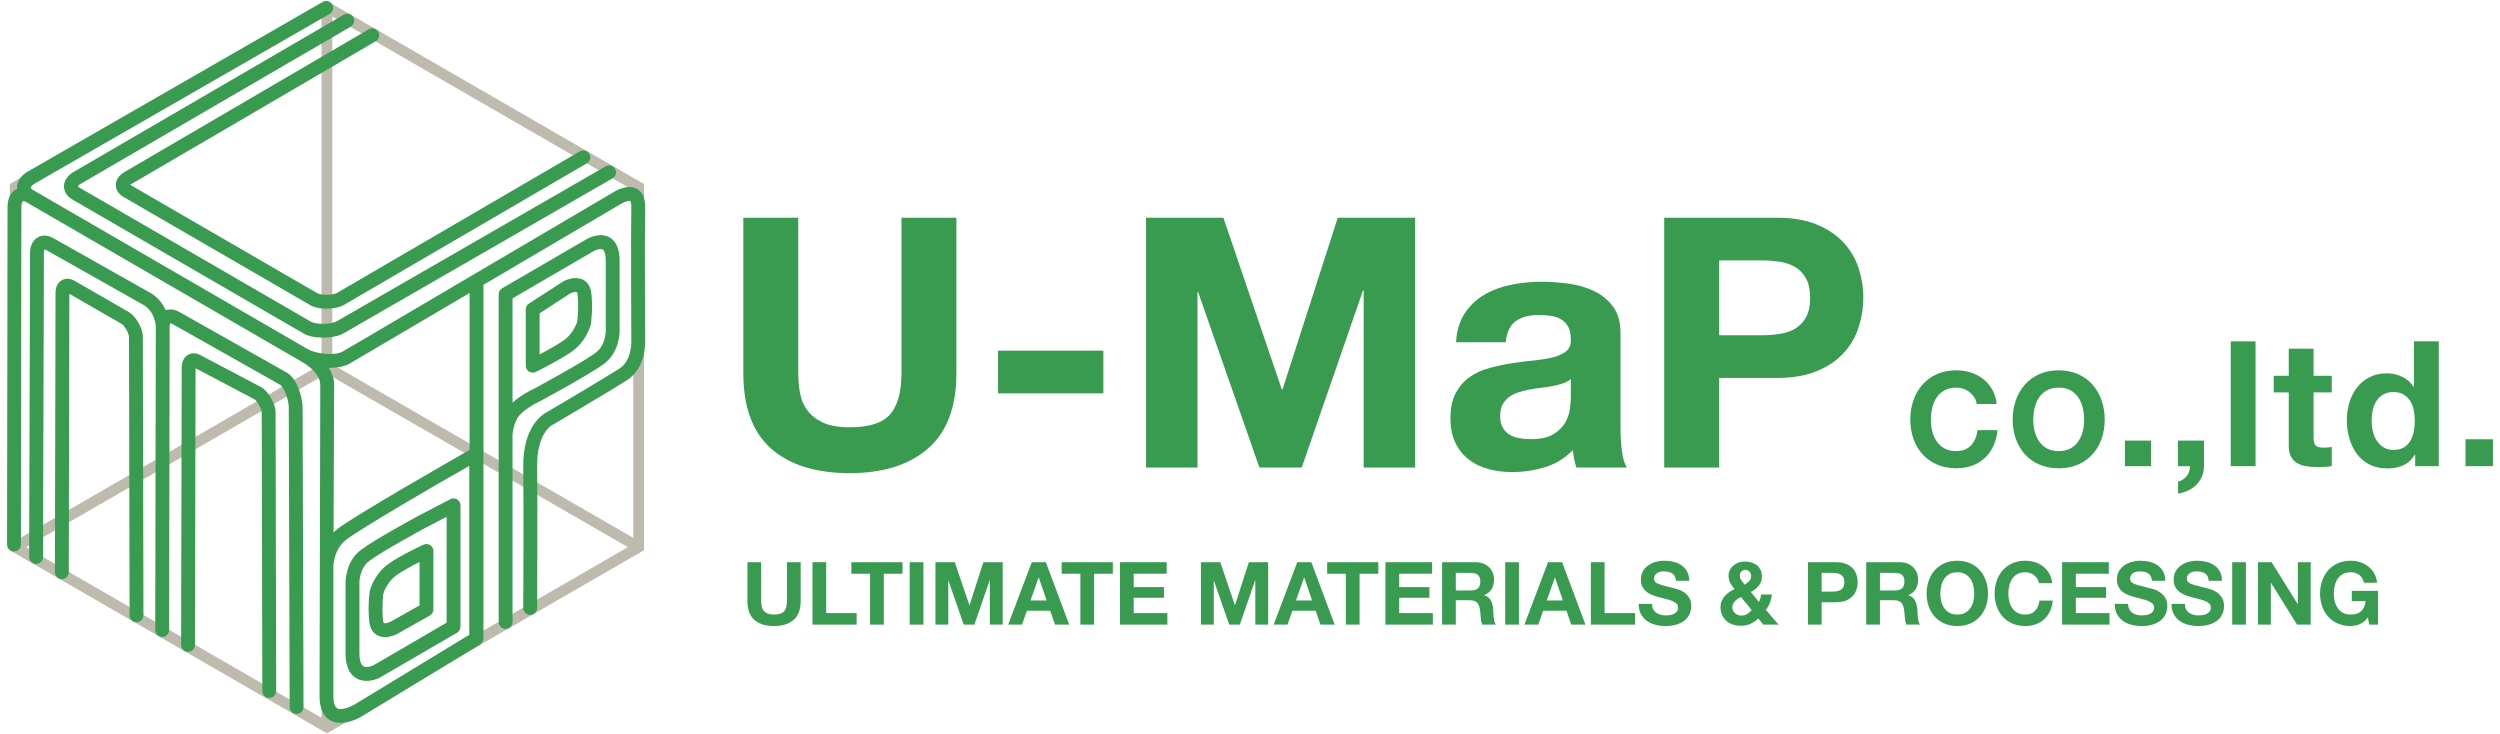 <?xml version="1.0" encoding="utf-8"?>
<!-- Generator: Adobe Illustrator 15.1.0, SVG Export Plug-In . SVG Version: 6.00 Build 0)  -->
<!DOCTYPE svg PUBLIC "-//W3C//DTD SVG 1.1//EN" "http://www.w3.org/Graphics/SVG/1.1/DTD/svg11.dtd">
<svg version="1.1" id="レイヤー_1" xmlns="http://www.w3.org/2000/svg" xmlns:xlink="http://www.w3.org/1999/xlink" x="0px"
	 y="0px" width="286px" height="84px" viewBox="-35 0 286 84" enable-background="new -35 0 286 84" xml:space="preserve">
<g>
	<path fill="#BEBAAE" d="M2.398,0.105l-36.281,20.947v41.895L2.09,83.717l0.308,0.178L38.68,62.947V21.053L2.398,0.105z
		 M3.015,1.885L36.83,21.408L3.015,40.932V1.885z M1.782,40.975l-33.886-19.526L1.782,1.885V40.975z M1.129,42.021l-33.78,19.502
		V22.557L1.129,42.021z M1.782,43.068v39.047l-33.815-19.523L1.782,43.068z M3.015,43.107L36.83,62.592L3.015,82.115V43.107z
		 M3.597,42.02l33.85-19.544v39.049L3.597,42.02z"/>
	<path fill="#399B50" d="M-19.384,71.181c-0.437,0-0.791-0.353-0.792-0.79l-0.068-31.867c-0.018-0.423-0.53-1.292-0.802-1.442
		l-6.019-3.472l-0.067,31.852c-0.001,0.438-0.355,0.791-0.792,0.791h-0.002c-0.438-0.001-0.792-0.356-0.791-0.795l0.068-31.999
		c0.003-0.626,0.261-1.134,0.708-1.396c0.423-0.246,0.945-0.232,1.433,0.039l6.244,3.602c0.778,0.433,1.579,1.815,1.605,2.785
		c0,0.007,0,0.014,0,0.021l0.069,31.879c0.001,0.438-0.353,0.794-0.791,0.794C-19.382,71.181-19.383,71.181-19.384,71.181z"/>
	<g>
		<path fill="#399B50" d="M-0.381,46.539c-0.029-1.029-0.593-3.233-1.822-3.918l-12.319-6.952c-0.514-0.286-1.051-0.346-1.516-0.181
			c-0.348-0.763-0.915-1.497-1.773-1.986l-11.124-6.279c-0.606-0.338-1.247-0.36-1.758-0.061c-0.548,0.319-0.864,0.959-0.868,1.754
			l-0.102,34.8c-0.001,0.438,0.353,0.794,0.79,0.796h0.002c0.437,0,0.792-0.354,0.792-0.79l0.103-34.8
			c0.001-0.228,0.052-0.346,0.079-0.385c0.026,0.002,0.088,0.013,0.187,0.068l11.116,6.275c1.076,0.613,1.397,1.862,1.418,2.513
			l-0.008,4.671l-0.056,29.931c0,0.001,0,0.001,0,0.001v0.08c-0.001,0.438,0.353,0.793,0.791,0.794h0.002
			c0.437,0,0.792-0.354,0.792-0.791l0.064-34.692c0.001-0.252,0.063-0.374,0.089-0.407c0.028,0.001,0.1,0.014,0.205,0.072
			l12.319,6.952c0.445,0.248,0.983,1.613,1.012,2.569l0.104,34.318c0.002,0.438,0.356,0.79,0.793,0.79c0,0,0.002,0,0.002,0
			c0.438-0.001,0.792-0.357,0.791-0.795l-0.105-34.328C-0.381,46.551-0.381,46.545-0.381,46.539z"/>
		<path fill="#399B50" d="M-3.472,47.13c-0.027-0.966-0.854-2.394-1.638-2.83c-0.005-0.003-0.01-0.007-0.016-0.009l-6.935-3.659
			c-0.489-0.27-1.012-0.281-1.436-0.034c-0.451,0.265-0.712,0.776-0.715,1.409l-0.069,31.767c-0.001,0.438,0.353,0.793,0.791,0.794
			c0,0,0,0,0.001,0c0.437,0,0.792-0.354,0.792-0.79l0.069-31.651l6.75,3.562c0.281,0.163,0.801,1.047,0.819,1.479l0.07,31.882
			c0,0.438,0.355,0.792,0.792,0.792c0,0,0.001,0,0.001,0c0.438-0.002,0.792-0.357,0.791-0.795l-0.07-31.895
			C-3.471,47.144-3.472,47.137-3.472,47.13z"/>
		<path fill="#399B50" d="M-27.681,21.313c-0.003,0.597,0.341,1.144,0.951,1.505l26.496,15.353c0.514,0.305,1.339,0.456,2.181,0.456
			c0.863,0,1.745-0.159,2.327-0.478c0.005-0.003,0.011-0.006,0.016-0.009l30.788-17.741c0.379-0.218,0.509-0.703,0.291-1.082
			c-0.218-0.379-0.703-0.51-1.082-0.29L3.507,36.763c-0.718,0.385-2.408,0.355-2.94,0.04l-26.496-15.351
			c-0.107-0.063-0.149-0.115-0.164-0.137c0.02-0.045,0.1-0.155,0.314-0.278L5.123,3.048c0.379-0.22,0.507-0.705,0.287-1.084
			c-0.22-0.378-0.706-0.507-1.083-0.285l-30.9,17.987C-27.274,20.071-27.678,20.671-27.681,21.313z"/>
		<path fill="#399B50" d="M-21.75,21.164c-0.001,0.537,0.305,1.026,0.845,1.347L0.509,34.919c0.442,0.262,1.135,0.393,1.842,0.393
			c0.72,0,1.455-0.136,1.952-0.407c0.007-0.004,0.013-0.007,0.019-0.011l27.809-16.211c0.378-0.22,0.506-0.706,0.286-1.084
			c-0.22-0.378-0.706-0.506-1.083-0.285L3.536,33.518c-0.522,0.277-1.838,0.263-2.225,0.033l-21.414-12.406
			c0.027-0.022,0.063-0.048,0.107-0.074L7.989,4.714C8.366,4.493,8.494,4.008,8.272,3.63C8.052,3.252,7.567,3.125,7.189,3.346
			l-27.986,16.357C-21.402,20.06-21.75,20.592-21.75,21.164z"/>
		<path fill="#399B50" d="M26.814,45.879c0.236-0.127,5.797-3.125,7.327-4.295c1.742-1.331,1.748-3.562,1.744-3.794v-7.918
			c0-1.383-0.397-2.302-1.179-2.731c-1.138-0.626-2.498,0.15-2.738,0.299l-9.512,5.531c-0.251,0.141-0.408,0.405-0.408,0.692v37.485
			c0,0.438,0.355,0.793,0.793,0.793s0.792-0.355,0.792-0.793V49.65c0.052-0.458,0.188-1.155,0.546-1.79
			c0.481-0.854,2.032-1.702,2.588-1.958C26.783,45.896,26.799,45.888,26.814,45.879z M23.633,46.068V34.13l9.122-5.314
			c0.014-0.007,0.027-0.015,0.04-0.023c0.271-0.172,0.885-0.406,1.148-0.262c0.172,0.095,0.357,0.497,0.357,1.342v7.926
			c0,0.009,0,0.018,0,0.025c0,0.017,0.02,1.629-1.122,2.502c-1.385,1.059-6.707,3.938-7.094,4.146
			C25.826,44.592,24.583,45.19,23.633,46.068z"/>
		<path fill="#399B50" d="M30.851,31.81c-0.666,0-1.274,0.305-1.341,0.339c-0.012,0.007-0.024,0.013-0.035,0.02l-3.934,2.536
			c-0.244,0.142-0.394,0.403-0.394,0.686v6.446c0,0.272,0.141,0.526,0.373,0.672c0.128,0.08,0.274,0.12,0.42,0.12
			c0.119,0,0.238-0.027,0.348-0.081c0.11-0.053,2.716-1.331,4.161-2.354c1.627-1.151,2.109-2.955,2.129-3.031
			c0.006-0.025,0.012-0.052,0.016-0.078c0.011-0.066,0.248-1.647,0.064-3.487C32.546,32.479,31.871,31.81,30.851,31.81z
			 M31.034,36.796c-0.067,0.217-0.465,1.369-1.501,2.104c-0.765,0.542-1.934,1.187-2.8,1.642v-4.696l3.516-2.293
			c0.1-0.048,0.378-0.156,0.603-0.156c0.121,0,0.194,0,0.229,0.358C31.228,35.222,31.069,36.536,31.034,36.796z"/>
		<path fill="#399B50" d="M38.806,38.988c-0.003-0.488-0.058-12.241,0-15.268c0.02-1.043-0.296-1.752-0.938-2.108
			c-1.066-0.593-2.427,0.205-2.73,0.398L4.189,40.229c-1.107,0.566-3.24,0.157-3.988-0.286l-31.403-18.194
			c-0.187-0.111-0.272-0.226-0.272-0.286c0-0.082,0.116-0.272,0.429-0.457L2.717,1.59c0.379-0.219,0.51-0.703,0.292-1.083
			c-0.218-0.379-0.702-0.51-1.082-0.292l-33.769,19.422c-0.772,0.454-1.216,1.119-1.216,1.824c0,0.047,0.006,0.094,0.01,0.141
			c-0.042,0.02-0.086,0.037-0.127,0.062c-0.608,0.355-0.959,1.073-0.963,1.972l-0.054,38.658c0,0.438,0.354,0.793,0.791,0.793h0.001
			c0.437,0,0.792-0.354,0.792-0.791l0.055-38.655c0.001-0.37,0.107-0.566,0.178-0.607c0.052-0.03,0.194-0.016,0.373,0.084
			l31.417,18.203c1.419,0.801,2.192,1.743,2.225,2.643L1.555,79.64c0,2.761,1.688,3.06,2.414,3.06c1.156,0,2.293-0.676,2.409-0.746
			l13.506-8.199c0.127-0.075,0.228-0.182,0.295-0.308c0.08-0.123,0.127-0.27,0.127-0.429V32.582l15.65-9.213
			c0.01-0.006,0.02-0.012,0.029-0.019c0.384-0.25,0.966-0.435,1.114-0.353c0.021,0.012,0.132,0.183,0.123,0.693
			c-0.059,3.093,0,15.197,0,15.318c0,0.011,0.001,0.024,0.001,0.035c0.001,0.022,0.083,2.213-1.372,3.132
			c-2.198,1.391-7.939,4.767-8.351,5.009c-0.419,0.214-2.705,1.6-2.639,6.293c0.063,4.441,0,15.955,0,16.071
			c-0.002,0.438,0.351,0.794,0.788,0.796c0.001,0,0.003,0,0.005,0c0.436,0,0.79-0.351,0.792-0.787
			c0.001-0.116,0.063-11.646,0-16.103c-0.056-3.921,1.689-4.817,1.749-4.848c0.04-0.015,0.047-0.021,0.084-0.042
			c0.061-0.036,6.127-3.601,8.418-5.05C38.865,42.146,38.817,39.294,38.806,38.988z M18.688,72.619L5.562,80.594
			c-0.24,0.145-0.992,0.521-1.594,0.521c-0.269,0-0.828,0-0.828-1.475V65.771l0.004-1.146c0.082-0.837,0.395-2.069,1.464-2.887
			c1.704-1.302,10.78-6.604,14.08-8.439V72.619z M18.72,51.471c-2.214,1.258-13.089,7.49-15.074,9.009
			c-0.177,0.135-0.338,0.278-0.487,0.425l0.065-16.943c0-0.01,0-0.02,0-0.029c-0.018-0.65-0.24-1.272-0.614-1.852
			c0.841,0.014,1.677-0.112,2.331-0.455c0.012-0.006,0.023-0.012,0.035-0.019l13.744-8.092V51.471z"/>
		<path fill="#399B50" d="M4.531,66.713v8.007c0,2.864,1.68,3.173,2.401,3.173c0.754,0,1.397-0.311,1.468-0.346
			c0.011-0.006,0.021-0.011,0.032-0.017l8.84-5.143c0.251-0.14,0.406-0.404,0.406-0.691V57.809c0-0.277-0.145-0.534-0.381-0.678
			s-0.532-0.153-0.777-0.025l-3.609,1.881c-0.208,0.111-5.108,2.762-6.637,3.931C4.534,64.249,4.527,66.479,4.531,66.713z
			 M7.238,64.177c1.43-1.095,6.377-3.769,6.417-3.79l2.44-1.271V71.23l-8.412,4.903c-0.118,0.054-0.443,0.174-0.75,0.174
			c-0.223,0-0.816,0-0.816-1.588v-8.017c0-0.006,0-0.016,0-0.021C6.116,66.666,6.094,65.051,7.238,64.177z"/>
		<path fill="#399B50" d="M9.045,72.886c0.667,0,1.274-0.305,1.341-0.339c0.008-0.004,0.017-0.009,0.025-0.014l3.765-2.12
			c0.25-0.141,0.404-0.404,0.404-0.691v-6.692c0-0.269-0.137-0.52-0.364-0.666s-0.511-0.167-0.756-0.055
			c-0.104,0.047-2.559,1.164-4.013,2.195c-1.626,1.152-2.109,2.954-2.129,3.03c-0.006,0.025-0.012,0.052-0.016,0.079
			C7.292,67.679,7.054,69.26,7.238,71.1C7.35,72.218,8.025,72.886,9.045,72.886z M8.862,67.9c0.068-0.218,0.465-1.369,1.502-2.104
			c0.744-0.527,1.821-1.101,2.631-1.506v4.968l-3.342,1.883c-0.098,0.047-0.379,0.159-0.607,0.159c-0.121,0-0.193,0-0.229-0.358
			C8.668,69.475,8.827,68.16,8.862,67.9z"/>
	</g>
</g>
<g>
	<path fill="#399B50" d="M55.787,70.911c-0.54,0.47-1.287,0.705-2.24,0.705c-0.967,0-1.715-0.233-2.245-0.7
		c-0.53-0.466-0.795-1.187-0.795-2.16v-4.439h1.57v4.439c0,0.194,0.016,0.384,0.05,0.57c0.033,0.187,0.103,0.352,0.21,0.495
		c0.106,0.144,0.255,0.26,0.444,0.35c0.19,0.091,0.445,0.136,0.766,0.136c0.56,0,0.946-0.125,1.16-0.375
		c0.213-0.25,0.319-0.643,0.319-1.176v-4.439h1.57v4.439C56.597,69.723,56.327,70.441,55.787,70.911z"/>
	<path fill="#399B50" d="M59.517,64.316v5.82h3.48v1.319h-5.05v-7.14H59.517z"/>
	<path fill="#399B50" d="M62.396,65.637v-1.32h5.851v1.32h-2.141v5.819h-1.57v-5.819H62.396z"/>
	<path fill="#399B50" d="M70.637,64.316v7.14h-1.569v-7.14H70.637z"/>
	<path fill="#399B50" d="M74.227,64.316l1.67,4.909h0.02l1.58-4.909h2.21v7.14h-1.47v-5.06h-0.021l-1.75,5.06h-1.21l-1.75-5.01
		h-0.02v5.01h-1.47v-7.14H74.227z"/>
	<path fill="#399B50" d="M84.646,64.316l2.67,7.14h-1.63l-0.54-1.59h-2.67l-0.561,1.59h-1.579l2.699-7.14H84.646z M84.736,68.696
		l-0.899-2.62h-0.021l-0.93,2.62H84.736z"/>
	<path fill="#399B50" d="M86.456,65.637v-1.32h5.851v1.32h-2.141v5.819h-1.57v-5.819H86.456z"/>
	<path fill="#399B50" d="M98.467,64.316v1.32h-3.771v1.529h3.46v1.221h-3.46v1.75h3.851v1.319h-5.42v-7.14H98.467z"/>
	<path fill="#399B50" d="M104.597,64.316l1.67,4.909h0.02l1.58-4.909h2.21v7.14h-1.471v-5.06h-0.02l-1.75,5.06h-1.21l-1.75-5.01
		h-0.02v5.01h-1.47v-7.14H104.597z"/>
	<path fill="#399B50" d="M115.016,64.316l2.67,7.14h-1.629l-0.541-1.59h-2.67l-0.561,1.59h-1.578l2.699-7.14H115.016z
		 M115.105,68.696l-0.898-2.62h-0.021l-0.93,2.62H115.105z"/>
	<path fill="#399B50" d="M116.826,65.637v-1.32h5.85v1.32h-2.141v5.819h-1.57v-5.819H116.826z"/>
	<path fill="#399B50" d="M128.836,64.316v1.32h-3.77v1.529h3.459v1.221h-3.459v1.75h3.85v1.319h-5.42v-7.14H128.836z"/>
	<path fill="#399B50" d="M133.826,64.316c0.32,0,0.607,0.051,0.865,0.154c0.256,0.104,0.477,0.245,0.66,0.426
		c0.182,0.18,0.322,0.389,0.42,0.625c0.096,0.236,0.145,0.491,0.145,0.765c0,0.42-0.088,0.783-0.266,1.09
		c-0.176,0.307-0.465,0.54-0.865,0.7v0.02c0.193,0.054,0.354,0.135,0.48,0.245s0.23,0.24,0.311,0.39
		c0.08,0.15,0.139,0.315,0.174,0.495c0.037,0.181,0.063,0.36,0.076,0.541c0.006,0.112,0.014,0.246,0.02,0.399
		s0.018,0.31,0.035,0.471c0.016,0.159,0.043,0.311,0.08,0.454s0.092,0.265,0.164,0.365h-1.57c-0.086-0.227-0.139-0.497-0.158-0.81
		c-0.021-0.313-0.051-0.613-0.092-0.9c-0.053-0.373-0.166-0.646-0.34-0.82c-0.172-0.173-0.455-0.26-0.85-0.26h-1.57v2.79h-1.568
		v-7.14H133.826z M133.266,67.546c0.359,0,0.631-0.08,0.811-0.239c0.18-0.16,0.27-0.42,0.27-0.781c0-0.346-0.09-0.598-0.27-0.754
		c-0.18-0.157-0.451-0.235-0.811-0.235h-1.721v2.01H133.266z"/>
	<path fill="#399B50" d="M138.766,64.316v7.14h-1.57v-7.14H138.766z"/>
	<path fill="#399B50" d="M143.705,64.316l2.67,7.14h-1.629l-0.541-1.59h-2.67l-0.561,1.59h-1.578l2.699-7.14H143.705z
		 M143.795,68.696l-0.898-2.62h-0.021l-0.93,2.62H143.795z"/>
	<path fill="#399B50" d="M148.564,64.316v5.82h3.48v1.319h-5.049v-7.14H148.564z"/>
	<path fill="#399B50" d="M154.125,69.696c0.088,0.167,0.203,0.302,0.346,0.404c0.143,0.104,0.313,0.181,0.506,0.23
		s0.393,0.075,0.6,0.075c0.141,0,0.289-0.012,0.449-0.035s0.311-0.068,0.451-0.135c0.139-0.066,0.256-0.158,0.35-0.275
		c0.094-0.116,0.141-0.265,0.141-0.444c0-0.194-0.063-0.351-0.186-0.471s-0.285-0.22-0.486-0.3c-0.199-0.08-0.426-0.15-0.68-0.21
		c-0.252-0.061-0.51-0.126-0.77-0.2c-0.266-0.066-0.527-0.148-0.779-0.245c-0.254-0.097-0.48-0.222-0.68-0.375
		c-0.201-0.153-0.363-0.345-0.486-0.574c-0.123-0.23-0.184-0.509-0.184-0.835c0-0.367,0.078-0.686,0.234-0.956
		c0.156-0.27,0.361-0.495,0.615-0.675c0.252-0.18,0.539-0.313,0.859-0.4c0.32-0.086,0.641-0.129,0.961-0.129
		c0.373,0,0.73,0.041,1.074,0.125c0.344,0.083,0.648,0.218,0.914,0.404c0.268,0.188,0.479,0.425,0.637,0.716
		c0.156,0.29,0.234,0.642,0.234,1.055h-1.52c-0.014-0.213-0.059-0.39-0.135-0.53c-0.078-0.141-0.18-0.25-0.307-0.33
		s-0.271-0.136-0.434-0.17c-0.164-0.033-0.342-0.05-0.535-0.05c-0.127,0-0.254,0.013-0.381,0.04
		c-0.127,0.026-0.242,0.073-0.344,0.14c-0.104,0.067-0.189,0.15-0.256,0.25c-0.066,0.101-0.1,0.228-0.1,0.38
		c0,0.141,0.025,0.254,0.08,0.341c0.053,0.086,0.158,0.166,0.314,0.239c0.156,0.074,0.373,0.146,0.65,0.22
		c0.275,0.074,0.639,0.167,1.084,0.28c0.135,0.027,0.318,0.075,0.555,0.145c0.238,0.07,0.473,0.183,0.705,0.336
		c0.234,0.153,0.436,0.358,0.605,0.614c0.17,0.258,0.256,0.585,0.256,0.985c0,0.327-0.064,0.63-0.191,0.91
		c-0.125,0.279-0.314,0.521-0.564,0.725c-0.25,0.204-0.561,0.362-0.93,0.476s-0.799,0.17-1.285,0.17
		c-0.393,0-0.775-0.049-1.145-0.146c-0.371-0.096-0.697-0.248-0.98-0.454c-0.283-0.207-0.508-0.471-0.674-0.791
		c-0.168-0.319-0.248-0.7-0.24-1.14h1.52C153.996,69.326,154.039,69.529,154.125,69.696z"/>
	<path fill="#399B50" d="M165.23,71.376c-0.324,0.141-0.689,0.21-1.096,0.21c-0.32,0-0.621-0.047-0.904-0.14
		c-0.283-0.094-0.529-0.231-0.734-0.415c-0.207-0.184-0.371-0.406-0.49-0.67c-0.121-0.264-0.18-0.565-0.18-0.905
		c0-0.253,0.043-0.485,0.129-0.694c0.086-0.211,0.205-0.4,0.355-0.57s0.322-0.322,0.516-0.455c0.193-0.134,0.393-0.25,0.6-0.35
		c-0.193-0.234-0.355-0.467-0.486-0.701c-0.129-0.232-0.193-0.506-0.193-0.819c0-0.247,0.051-0.47,0.154-0.67
		s0.242-0.371,0.414-0.515c0.174-0.144,0.373-0.254,0.596-0.331c0.223-0.076,0.455-0.114,0.695-0.114
		c0.273,0,0.527,0.037,0.766,0.109c0.236,0.074,0.443,0.182,0.619,0.325s0.316,0.321,0.42,0.535s0.154,0.46,0.154,0.74
		c0,0.42-0.121,0.773-0.363,1.06c-0.244,0.287-0.545,0.527-0.906,0.72l0.92,1.13c0.074-0.133,0.131-0.271,0.17-0.414
		c0.041-0.144,0.07-0.289,0.09-0.436h1.23c-0.033,0.32-0.105,0.631-0.219,0.93c-0.115,0.301-0.271,0.577-0.471,0.831l1.449,1.689
		h-1.74l-0.58-0.71C165.859,71.025,165.553,71.236,165.23,71.376z M163.805,68.496c-0.119,0.073-0.227,0.16-0.318,0.26
		c-0.094,0.1-0.17,0.21-0.227,0.33s-0.084,0.254-0.084,0.4c0,0.127,0.027,0.248,0.084,0.364c0.057,0.117,0.133,0.218,0.227,0.3
		c0.092,0.084,0.201,0.15,0.324,0.2s0.252,0.075,0.385,0.075c0.254,0,0.475-0.059,0.666-0.175c0.189-0.116,0.367-0.268,0.533-0.455
		l-1.219-1.489C164.049,68.359,163.926,68.423,163.805,68.496z M165.131,65.387c-0.131-0.134-0.281-0.201-0.455-0.201
		s-0.324,0.059-0.451,0.176c-0.125,0.116-0.189,0.268-0.189,0.455c0,0.227,0.061,0.42,0.18,0.58c0.121,0.16,0.248,0.323,0.381,0.49
		c0.199-0.127,0.371-0.264,0.516-0.411c0.143-0.146,0.215-0.35,0.215-0.609C165.326,65.68,165.26,65.52,165.131,65.387z"/>
	<path fill="#399B50" d="M175.045,64.316c0.447,0,0.826,0.064,1.141,0.195c0.313,0.13,0.568,0.301,0.766,0.514
		c0.195,0.214,0.34,0.458,0.43,0.73c0.09,0.273,0.135,0.557,0.135,0.85c0,0.287-0.045,0.569-0.135,0.846s-0.234,0.521-0.43,0.734
		c-0.197,0.214-0.453,0.386-0.766,0.516c-0.314,0.13-0.693,0.195-1.141,0.195h-1.65v2.56h-1.568v-7.14H175.045z M174.615,67.676
		c0.18,0,0.354-0.013,0.52-0.039c0.168-0.027,0.314-0.079,0.441-0.156c0.125-0.076,0.227-0.185,0.305-0.324
		c0.076-0.14,0.115-0.323,0.115-0.551c0-0.227-0.039-0.409-0.115-0.549c-0.078-0.141-0.18-0.249-0.305-0.326
		c-0.127-0.076-0.273-0.128-0.441-0.154c-0.166-0.026-0.34-0.04-0.52-0.04h-1.221v2.14H174.615z"/>
	<path fill="#399B50" d="M182.346,64.316c0.32,0,0.607,0.051,0.865,0.154c0.256,0.104,0.477,0.245,0.66,0.426
		c0.182,0.18,0.322,0.389,0.42,0.625c0.096,0.236,0.145,0.491,0.145,0.765c0,0.42-0.088,0.783-0.266,1.09
		c-0.176,0.307-0.465,0.54-0.865,0.7v0.02c0.193,0.054,0.354,0.135,0.48,0.245s0.23,0.24,0.311,0.39
		c0.08,0.15,0.139,0.315,0.174,0.495c0.037,0.181,0.063,0.36,0.076,0.541c0.006,0.112,0.014,0.246,0.02,0.399
		s0.018,0.31,0.035,0.471c0.016,0.159,0.043,0.311,0.08,0.454s0.092,0.265,0.164,0.365h-1.57c-0.086-0.227-0.139-0.497-0.158-0.81
		c-0.021-0.313-0.051-0.613-0.092-0.9c-0.053-0.373-0.166-0.646-0.34-0.82c-0.172-0.173-0.455-0.26-0.85-0.26h-1.57v2.79h-1.568
		v-7.14H182.346z M181.785,67.546c0.359,0,0.631-0.08,0.811-0.239c0.18-0.16,0.27-0.42,0.27-0.781c0-0.346-0.09-0.598-0.27-0.754
		c-0.18-0.157-0.451-0.235-0.811-0.235h-1.721v2.01H181.785z"/>
	<path fill="#399B50" d="M185.645,66.432c0.16-0.457,0.391-0.855,0.689-1.195c0.301-0.34,0.67-0.607,1.105-0.801
		c0.438-0.193,0.93-0.289,1.475-0.289c0.555,0,1.047,0.096,1.48,0.289s0.801,0.461,1.1,0.801c0.301,0.34,0.531,0.738,0.691,1.195
		c0.16,0.456,0.24,0.951,0.24,1.484c0,0.52-0.08,1.005-0.24,1.455s-0.391,0.842-0.691,1.175c-0.299,0.333-0.666,0.596-1.1,0.785
		c-0.434,0.19-0.926,0.285-1.48,0.285c-0.545,0-1.037-0.095-1.475-0.285c-0.436-0.189-0.805-0.452-1.105-0.785
		c-0.299-0.333-0.529-0.725-0.689-1.175s-0.24-0.936-0.24-1.455C185.404,67.383,185.484,66.888,185.645,66.432z M187.08,68.791
		c0.07,0.284,0.182,0.539,0.334,0.766c0.154,0.227,0.354,0.408,0.602,0.544c0.246,0.138,0.545,0.206,0.898,0.206
		s0.654-0.068,0.9-0.206c0.246-0.136,0.447-0.317,0.6-0.544c0.154-0.227,0.266-0.481,0.336-0.766
		c0.07-0.283,0.105-0.575,0.105-0.875c0-0.313-0.035-0.616-0.105-0.91c-0.07-0.293-0.182-0.555-0.336-0.785
		c-0.152-0.229-0.354-0.413-0.6-0.55c-0.246-0.136-0.547-0.205-0.9-0.205s-0.652,0.069-0.898,0.205
		c-0.248,0.137-0.447,0.32-0.602,0.55c-0.152,0.23-0.264,0.492-0.334,0.785c-0.07,0.294-0.105,0.597-0.105,0.91
		C186.975,68.216,187.01,68.508,187.08,68.791z"/>
	<path fill="#399B50" d="M198.074,66.221c-0.092-0.149-0.209-0.281-0.35-0.395c-0.139-0.113-0.299-0.201-0.475-0.266
		c-0.176-0.063-0.361-0.095-0.555-0.095c-0.354,0-0.654,0.069-0.9,0.205c-0.246,0.137-0.447,0.32-0.6,0.55
		c-0.154,0.23-0.266,0.492-0.336,0.785c-0.068,0.294-0.104,0.597-0.104,0.91c0,0.3,0.035,0.592,0.104,0.875
		c0.07,0.284,0.182,0.539,0.336,0.766c0.152,0.227,0.354,0.408,0.6,0.544c0.246,0.138,0.547,0.206,0.9,0.206
		c0.48,0,0.855-0.146,1.125-0.44s0.436-0.681,0.494-1.16h1.521c-0.041,0.446-0.145,0.851-0.311,1.21s-0.387,0.667-0.66,0.92
		c-0.273,0.254-0.594,0.447-0.961,0.58c-0.365,0.134-0.77,0.2-1.209,0.2c-0.547,0-1.039-0.095-1.475-0.285
		c-0.438-0.189-0.805-0.452-1.105-0.785s-0.529-0.725-0.689-1.175s-0.24-0.936-0.24-1.455c0-0.533,0.08-1.028,0.24-1.484
		c0.16-0.457,0.389-0.855,0.689-1.195s0.668-0.607,1.105-0.801c0.436-0.193,0.928-0.289,1.475-0.289c0.393,0,0.766,0.057,1.115,0.17
		s0.662,0.278,0.939,0.494c0.277,0.217,0.506,0.485,0.686,0.806c0.18,0.319,0.293,0.687,0.34,1.1h-1.52
		C198.229,66.536,198.168,66.371,198.074,66.221z"/>
	<path fill="#399B50" d="M206.246,64.316v1.32h-3.771v1.529h3.461v1.221h-3.461v1.75h3.852v1.319h-5.42v-7.14H206.246z"/>
	<path fill="#399B50" d="M208.584,69.696c0.088,0.167,0.203,0.302,0.346,0.404c0.143,0.104,0.313,0.181,0.506,0.23
		s0.393,0.075,0.6,0.075c0.141,0,0.289-0.012,0.449-0.035s0.311-0.068,0.451-0.135c0.139-0.066,0.256-0.158,0.35-0.275
		c0.094-0.116,0.141-0.265,0.141-0.444c0-0.194-0.063-0.351-0.186-0.471s-0.285-0.22-0.486-0.3c-0.199-0.08-0.426-0.15-0.68-0.21
		c-0.252-0.061-0.51-0.126-0.77-0.2c-0.266-0.066-0.527-0.148-0.779-0.245c-0.254-0.097-0.48-0.222-0.68-0.375
		c-0.201-0.153-0.363-0.345-0.486-0.574c-0.123-0.23-0.184-0.509-0.184-0.835c0-0.367,0.078-0.686,0.234-0.956
		c0.156-0.27,0.361-0.495,0.615-0.675c0.252-0.18,0.539-0.313,0.859-0.4c0.32-0.086,0.641-0.129,0.961-0.129
		c0.373,0,0.73,0.041,1.074,0.125c0.344,0.083,0.648,0.218,0.914,0.404c0.268,0.188,0.479,0.425,0.637,0.716
		c0.156,0.29,0.234,0.642,0.234,1.055h-1.52c-0.014-0.213-0.059-0.39-0.135-0.53c-0.078-0.141-0.18-0.25-0.307-0.33
		s-0.271-0.136-0.434-0.17c-0.164-0.033-0.342-0.05-0.535-0.05c-0.127,0-0.254,0.013-0.381,0.04
		c-0.127,0.026-0.242,0.073-0.344,0.14c-0.104,0.067-0.189,0.15-0.256,0.25c-0.066,0.101-0.1,0.228-0.1,0.38
		c0,0.141,0.025,0.254,0.08,0.341c0.053,0.086,0.158,0.166,0.314,0.239c0.156,0.074,0.373,0.146,0.65,0.22
		c0.275,0.074,0.639,0.167,1.084,0.28c0.135,0.027,0.318,0.075,0.555,0.145c0.238,0.07,0.473,0.183,0.705,0.336
		c0.234,0.153,0.436,0.358,0.605,0.614c0.17,0.258,0.256,0.585,0.256,0.985c0,0.327-0.064,0.63-0.191,0.91
		c-0.125,0.279-0.314,0.521-0.564,0.725c-0.25,0.204-0.561,0.362-0.93,0.476s-0.799,0.17-1.285,0.17
		c-0.393,0-0.775-0.049-1.145-0.146c-0.371-0.096-0.697-0.248-0.98-0.454c-0.283-0.207-0.508-0.471-0.674-0.791
		c-0.168-0.319-0.248-0.7-0.24-1.14h1.52C208.455,69.326,208.498,69.529,208.584,69.696z"/>
	<path fill="#399B50" d="M215.074,69.696c0.088,0.167,0.203,0.302,0.346,0.404c0.143,0.104,0.313,0.181,0.506,0.23
		s0.393,0.075,0.6,0.075c0.141,0,0.289-0.012,0.449-0.035s0.311-0.068,0.451-0.135c0.139-0.066,0.256-0.158,0.35-0.275
		c0.094-0.116,0.141-0.265,0.141-0.444c0-0.194-0.063-0.351-0.186-0.471s-0.285-0.22-0.486-0.3c-0.199-0.08-0.426-0.15-0.68-0.21
		c-0.252-0.061-0.51-0.126-0.77-0.2c-0.266-0.066-0.527-0.148-0.779-0.245c-0.254-0.097-0.48-0.222-0.68-0.375
		c-0.201-0.153-0.363-0.345-0.486-0.574c-0.123-0.23-0.184-0.509-0.184-0.835c0-0.367,0.078-0.686,0.234-0.956
		c0.156-0.27,0.361-0.495,0.615-0.675c0.252-0.18,0.539-0.313,0.859-0.4c0.32-0.086,0.641-0.129,0.961-0.129
		c0.373,0,0.73,0.041,1.074,0.125c0.344,0.083,0.648,0.218,0.914,0.404c0.268,0.188,0.479,0.425,0.637,0.716
		c0.156,0.29,0.234,0.642,0.234,1.055h-1.52c-0.014-0.213-0.059-0.39-0.135-0.53c-0.078-0.141-0.18-0.25-0.307-0.33
		s-0.271-0.136-0.434-0.17c-0.164-0.033-0.342-0.05-0.535-0.05c-0.127,0-0.254,0.013-0.381,0.04
		c-0.127,0.026-0.242,0.073-0.344,0.14c-0.104,0.067-0.189,0.15-0.256,0.25c-0.066,0.101-0.1,0.228-0.1,0.38
		c0,0.141,0.025,0.254,0.08,0.341c0.053,0.086,0.158,0.166,0.314,0.239c0.156,0.074,0.373,0.146,0.65,0.22
		c0.275,0.074,0.639,0.167,1.084,0.28c0.135,0.027,0.318,0.075,0.555,0.145c0.238,0.07,0.473,0.183,0.705,0.336
		c0.234,0.153,0.436,0.358,0.605,0.614c0.17,0.258,0.256,0.585,0.256,0.985c0,0.327-0.064,0.63-0.191,0.91
		c-0.125,0.279-0.314,0.521-0.564,0.725c-0.25,0.204-0.561,0.362-0.93,0.476s-0.799,0.17-1.285,0.17
		c-0.393,0-0.775-0.049-1.145-0.146c-0.371-0.096-0.697-0.248-0.98-0.454c-0.283-0.207-0.508-0.471-0.674-0.791
		c-0.168-0.319-0.248-0.7-0.24-1.14h1.52C214.945,69.326,214.988,69.529,215.074,69.696z"/>
	<path fill="#399B50" d="M221.934,64.316v7.14h-1.568v-7.14H221.934z"/>
	<path fill="#399B50" d="M224.875,64.316l2.98,4.789h0.02v-4.789h1.469v7.14h-1.568l-2.971-4.78h-0.02v4.78h-1.471v-7.14H224.875z"
		/>
	<path fill="#399B50" d="M234.955,71.4c-0.34,0.145-0.684,0.216-1.031,0.216c-0.545,0-1.037-0.095-1.475-0.285
		c-0.436-0.189-0.805-0.452-1.105-0.785c-0.299-0.333-0.529-0.725-0.689-1.175s-0.24-0.936-0.24-1.455
		c0-0.533,0.08-1.028,0.24-1.484c0.16-0.457,0.391-0.855,0.689-1.195c0.301-0.34,0.67-0.607,1.105-0.801
		c0.438-0.193,0.93-0.289,1.475-0.289c0.367,0,0.723,0.055,1.066,0.164c0.342,0.11,0.652,0.272,0.93,0.485
		c0.275,0.214,0.504,0.478,0.686,0.79c0.18,0.313,0.289,0.674,0.33,1.08h-1.5c-0.094-0.399-0.273-0.7-0.541-0.899
		c-0.266-0.2-0.59-0.301-0.971-0.301c-0.354,0-0.652,0.069-0.898,0.205c-0.248,0.137-0.447,0.32-0.602,0.55
		c-0.152,0.23-0.264,0.492-0.334,0.785c-0.07,0.294-0.105,0.597-0.105,0.91c0,0.3,0.035,0.592,0.105,0.875
		c0.07,0.284,0.182,0.539,0.334,0.766c0.154,0.227,0.354,0.408,0.602,0.544c0.246,0.138,0.545,0.206,0.898,0.206
		c0.521,0,0.922-0.132,1.205-0.396c0.283-0.263,0.449-0.645,0.496-1.145h-1.58v-1.171h3v3.86h-1l-0.16-0.81
		C235.605,71.006,235.295,71.258,234.955,71.4z"/>
</g>
<g>
	<path fill="#399B50" d="M190.871,45.479c-0.141-0.225-0.316-0.422-0.525-0.592c-0.211-0.17-0.447-0.303-0.713-0.398
		c-0.266-0.095-0.543-0.143-0.832-0.143c-0.531,0-0.98,0.104-1.35,0.308c-0.371,0.205-0.672,0.48-0.9,0.825
		c-0.23,0.346-0.398,0.738-0.504,1.178c-0.104,0.439-0.156,0.895-0.156,1.365c0,0.449,0.053,0.887,0.156,1.313
		c0.105,0.425,0.273,0.808,0.504,1.146c0.229,0.341,0.529,0.613,0.9,0.818c0.369,0.205,0.818,0.307,1.35,0.307
		c0.719,0,1.281-0.219,1.688-0.659c0.404-0.44,0.652-1.021,0.742-1.74h2.279c-0.059,0.67-0.215,1.274-0.465,1.815
		c-0.25,0.539-0.58,1-0.99,1.379c-0.41,0.381-0.889,0.671-1.439,0.871c-0.551,0.199-1.154,0.3-1.814,0.3
		c-0.82,0-1.559-0.143-2.213-0.428s-1.207-0.677-1.658-1.178c-0.449-0.499-0.795-1.087-1.035-1.762
		c-0.238-0.676-0.359-1.403-0.359-2.183c0-0.801,0.121-1.543,0.359-2.229c0.24-0.684,0.586-1.281,1.035-1.792
		c0.451-0.51,1.004-0.909,1.658-1.2c0.654-0.289,1.393-0.435,2.213-0.435c0.59,0,1.146,0.085,1.672,0.255s0.994,0.418,1.41,0.742
		c0.414,0.325,0.758,0.728,1.027,1.208c0.27,0.479,0.439,1.029,0.51,1.649h-2.279C191.1,45.951,191.01,45.704,190.871,45.479z"/>
	<path fill="#399B50" d="M195.609,45.793c0.24-0.684,0.586-1.281,1.035-1.792c0.451-0.51,1.004-0.909,1.658-1.2
		c0.654-0.289,1.393-0.435,2.213-0.435c0.83,0,1.57,0.146,2.219,0.435c0.65,0.291,1.201,0.69,1.65,1.2
		c0.451,0.511,0.795,1.108,1.035,1.792c0.24,0.686,0.359,1.428,0.359,2.229c0,0.779-0.119,1.507-0.359,2.183
		c-0.24,0.675-0.584,1.263-1.035,1.762c-0.449,0.501-1,0.893-1.65,1.178c-0.648,0.285-1.389,0.428-2.219,0.428
		c-0.82,0-1.559-0.143-2.213-0.428s-1.207-0.677-1.658-1.178c-0.449-0.499-0.795-1.087-1.035-1.762
		c-0.238-0.676-0.359-1.403-0.359-2.183C195.25,47.221,195.371,46.479,195.609,45.793z M197.762,49.334
		c0.105,0.425,0.273,0.808,0.504,1.146c0.229,0.341,0.529,0.613,0.9,0.818c0.369,0.205,0.818,0.307,1.35,0.307
		c0.529,0,0.979-0.102,1.35-0.307c0.369-0.205,0.67-0.478,0.9-0.818c0.229-0.339,0.396-0.722,0.502-1.146
		c0.105-0.426,0.158-0.863,0.158-1.313c0-0.471-0.053-0.926-0.158-1.365s-0.273-0.832-0.502-1.178c-0.23-0.345-0.531-0.62-0.9-0.825
		c-0.371-0.204-0.82-0.308-1.35-0.308c-0.531,0-0.98,0.104-1.35,0.308c-0.371,0.205-0.672,0.48-0.9,0.825
		c-0.23,0.346-0.398,0.738-0.504,1.178c-0.104,0.439-0.156,0.895-0.156,1.365C197.605,48.471,197.658,48.908,197.762,49.334z"/>
	<path fill="#399B50" d="M211.074,50.405v2.926h-2.984v-2.926H211.074z"/>
	<path fill="#399B50" d="M217.135,50.405v2.926c0,0.431-0.08,0.827-0.238,1.188s-0.369,0.675-0.637,0.94
		c-0.266,0.267-0.578,0.484-0.939,0.656c-0.361,0.17-0.744,0.287-1.15,0.351v-1.368c0.191-0.038,0.371-0.113,0.543-0.228
		c0.17-0.114,0.318-0.251,0.445-0.409s0.223-0.335,0.285-0.531c0.064-0.196,0.088-0.396,0.076-0.599h-1.367v-2.926H217.135z"/>
	<path fill="#399B50" d="M223.035,39.052v14.279h-2.84V39.052H223.035z"/>
	<path fill="#399B50" d="M231.754,42.991v1.9h-2.08v5.12c0,0.479,0.08,0.799,0.24,0.959s0.48,0.24,0.961,0.24
		c0.16,0,0.313-0.006,0.459-0.02s0.287-0.033,0.42-0.061v2.2c-0.24,0.04-0.506,0.066-0.799,0.08s-0.58,0.021-0.861,0.021
		c-0.439,0-0.855-0.031-1.25-0.091c-0.393-0.06-0.738-0.177-1.039-0.35s-0.537-0.42-0.711-0.74c-0.172-0.319-0.26-0.739-0.26-1.26
		v-6.1h-1.719v-1.9h1.719v-3.1h2.84v3.1H231.754z"/>
	<path fill="#399B50" d="M241.254,52.012c-0.332,0.56-0.77,0.963-1.309,1.209c-0.541,0.247-1.15,0.37-1.83,0.37
		c-0.773,0-1.455-0.149-2.041-0.449c-0.586-0.301-1.07-0.707-1.449-1.221c-0.381-0.513-0.668-1.103-0.861-1.771
		c-0.193-0.666-0.289-1.359-0.289-2.079c0-0.693,0.096-1.363,0.289-2.011c0.193-0.646,0.48-1.216,0.861-1.71
		c0.379-0.492,0.855-0.89,1.43-1.189c0.572-0.3,1.24-0.45,2-0.45c0.613,0,1.197,0.13,1.75,0.39c0.553,0.261,0.99,0.644,1.311,1.15
		h0.039v-5.199h2.84v14.279h-2.699v-1.319H241.254z M241.135,46.9c-0.08-0.393-0.217-0.739-0.41-1.039
		c-0.193-0.301-0.443-0.543-0.75-0.73c-0.307-0.187-0.693-0.28-1.16-0.28s-0.859,0.094-1.18,0.28c-0.32,0.188-0.578,0.434-0.77,0.74
		c-0.193,0.307-0.334,0.656-0.42,1.05c-0.088,0.394-0.131,0.804-0.131,1.229c0,0.4,0.047,0.801,0.141,1.2
		c0.092,0.4,0.242,0.758,0.449,1.07c0.207,0.313,0.467,0.567,0.779,0.761c0.314,0.193,0.691,0.289,1.131,0.289
		c0.467,0,0.857-0.093,1.17-0.279c0.313-0.188,0.563-0.438,0.75-0.75c0.188-0.313,0.32-0.67,0.4-1.07s0.119-0.813,0.119-1.24
		C241.254,47.705,241.215,47.295,241.135,46.9z"/>
	<path fill="#399B50" d="M250.193,50.251v3.08h-3.139v-3.08H250.193z"/>
</g>
<g>
	<path fill="#399B50" d="M71.17,51.305c-2.161,1.881-5.15,2.821-8.966,2.821c-3.87,0-6.864-0.934-8.986-2.802
		c-2.121-1.867-3.182-4.749-3.182-8.646V24.906h6.285v17.771c0,0.775,0.066,1.535,0.2,2.282s0.414,1.408,0.84,1.981
		c0.427,0.574,1.022,1.04,1.781,1.4c0.761,0.36,1.782,0.541,3.063,0.541c2.242,0,3.79-0.501,4.644-1.501
		c0.854-1.001,1.281-2.568,1.281-4.704V24.906h6.283v17.771C74.413,46.548,73.333,49.423,71.17,51.305z"/>
	<path fill="#399B50" d="M91.224,40.116V45H79.176v-4.884H91.224z"/>
	<path fill="#399B50" d="M104.953,24.906l6.686,19.653h0.08l6.322-19.653h8.848v28.579h-5.885V33.231h-0.08l-7.006,20.254h-4.842
		l-7.004-20.054h-0.08v20.054h-5.885V24.906H104.953z"/>
	<path fill="#399B50" d="M131.57,39.156c0.08-1.334,0.414-2.441,1.002-3.323c0.586-0.88,1.334-1.587,2.242-2.121
		c0.906-0.533,1.926-0.913,3.061-1.141c1.135-0.226,2.275-0.34,3.424-0.34c1.041,0,2.094,0.074,3.162,0.22
		c1.066,0.147,2.041,0.435,2.922,0.86c0.881,0.428,1.602,1.021,2.162,1.782c0.559,0.76,0.84,1.768,0.84,3.021v10.768
		c0,0.934,0.053,1.828,0.16,2.682c0.107,0.854,0.293,1.495,0.561,1.921h-5.766c-0.105-0.32-0.193-0.646-0.26-0.98
		c-0.066-0.333-0.113-0.674-0.139-1.021c-0.908,0.935-1.977,1.588-3.203,1.961c-1.229,0.373-2.48,0.561-3.762,0.561
		c-0.988,0-1.908-0.12-2.762-0.36c-0.855-0.239-1.602-0.613-2.242-1.12s-1.141-1.147-1.502-1.922
		c-0.359-0.773-0.539-1.694-0.539-2.762c0-1.174,0.205-2.142,0.619-2.902c0.414-0.76,0.947-1.367,1.602-1.821
		c0.654-0.453,1.4-0.793,2.242-1.021c0.84-0.227,1.688-0.406,2.541-0.54c0.854-0.133,1.695-0.24,2.521-0.32
		c0.828-0.08,1.561-0.2,2.201-0.36s1.148-0.394,1.521-0.7s0.547-0.754,0.521-1.341c0-0.613-0.102-1.101-0.301-1.461
		c-0.199-0.361-0.467-0.641-0.801-0.841s-0.721-0.333-1.16-0.4c-0.441-0.066-0.914-0.1-1.422-0.1c-1.119,0-2,0.24-2.641,0.721
		c-0.641,0.479-1.016,1.28-1.121,2.401H131.57z M144.701,43.358c-0.24,0.214-0.541,0.381-0.902,0.501
		c-0.359,0.12-0.746,0.22-1.16,0.3s-0.848,0.147-1.301,0.2c-0.455,0.054-0.906,0.12-1.359,0.2c-0.428,0.08-0.848,0.188-1.262,0.32
		c-0.414,0.134-0.773,0.313-1.08,0.54c-0.309,0.228-0.555,0.514-0.742,0.861c-0.186,0.347-0.279,0.787-0.279,1.32
		c0,0.508,0.094,0.935,0.279,1.281c0.188,0.347,0.441,0.62,0.762,0.82c0.32,0.199,0.693,0.341,1.119,0.42
		c0.428,0.08,0.867,0.121,1.322,0.121c1.121,0,1.988-0.188,2.602-0.561c0.613-0.374,1.066-0.82,1.361-1.342
		c0.293-0.52,0.473-1.047,0.539-1.581c0.066-0.533,0.102-0.96,0.102-1.28V43.358z"/>
	<path fill="#399B50" d="M168.275,24.906c1.789,0,3.309,0.26,4.564,0.78c1.254,0.521,2.275,1.208,3.063,2.062
		c0.785,0.854,1.359,1.828,1.721,2.922c0.359,1.095,0.539,2.229,0.539,3.402c0,1.147-0.18,2.275-0.539,3.382
		c-0.361,1.108-0.936,2.089-1.721,2.942c-0.787,0.854-1.809,1.541-3.063,2.062c-1.256,0.521-2.775,0.78-4.564,0.78h-6.604v10.247
		h-6.285V24.906H168.275z M166.555,38.355c0.721,0,1.414-0.054,2.082-0.16c0.666-0.106,1.254-0.313,1.762-0.62
		c0.506-0.307,0.914-0.741,1.221-1.301c0.305-0.561,0.459-1.294,0.459-2.202c0-0.906-0.154-1.642-0.459-2.201
		c-0.307-0.561-0.715-0.994-1.221-1.302c-0.508-0.306-1.096-0.513-1.762-0.62c-0.668-0.106-1.361-0.159-2.082-0.159h-4.883v8.565
		H166.555z"/>
</g>
</svg>
